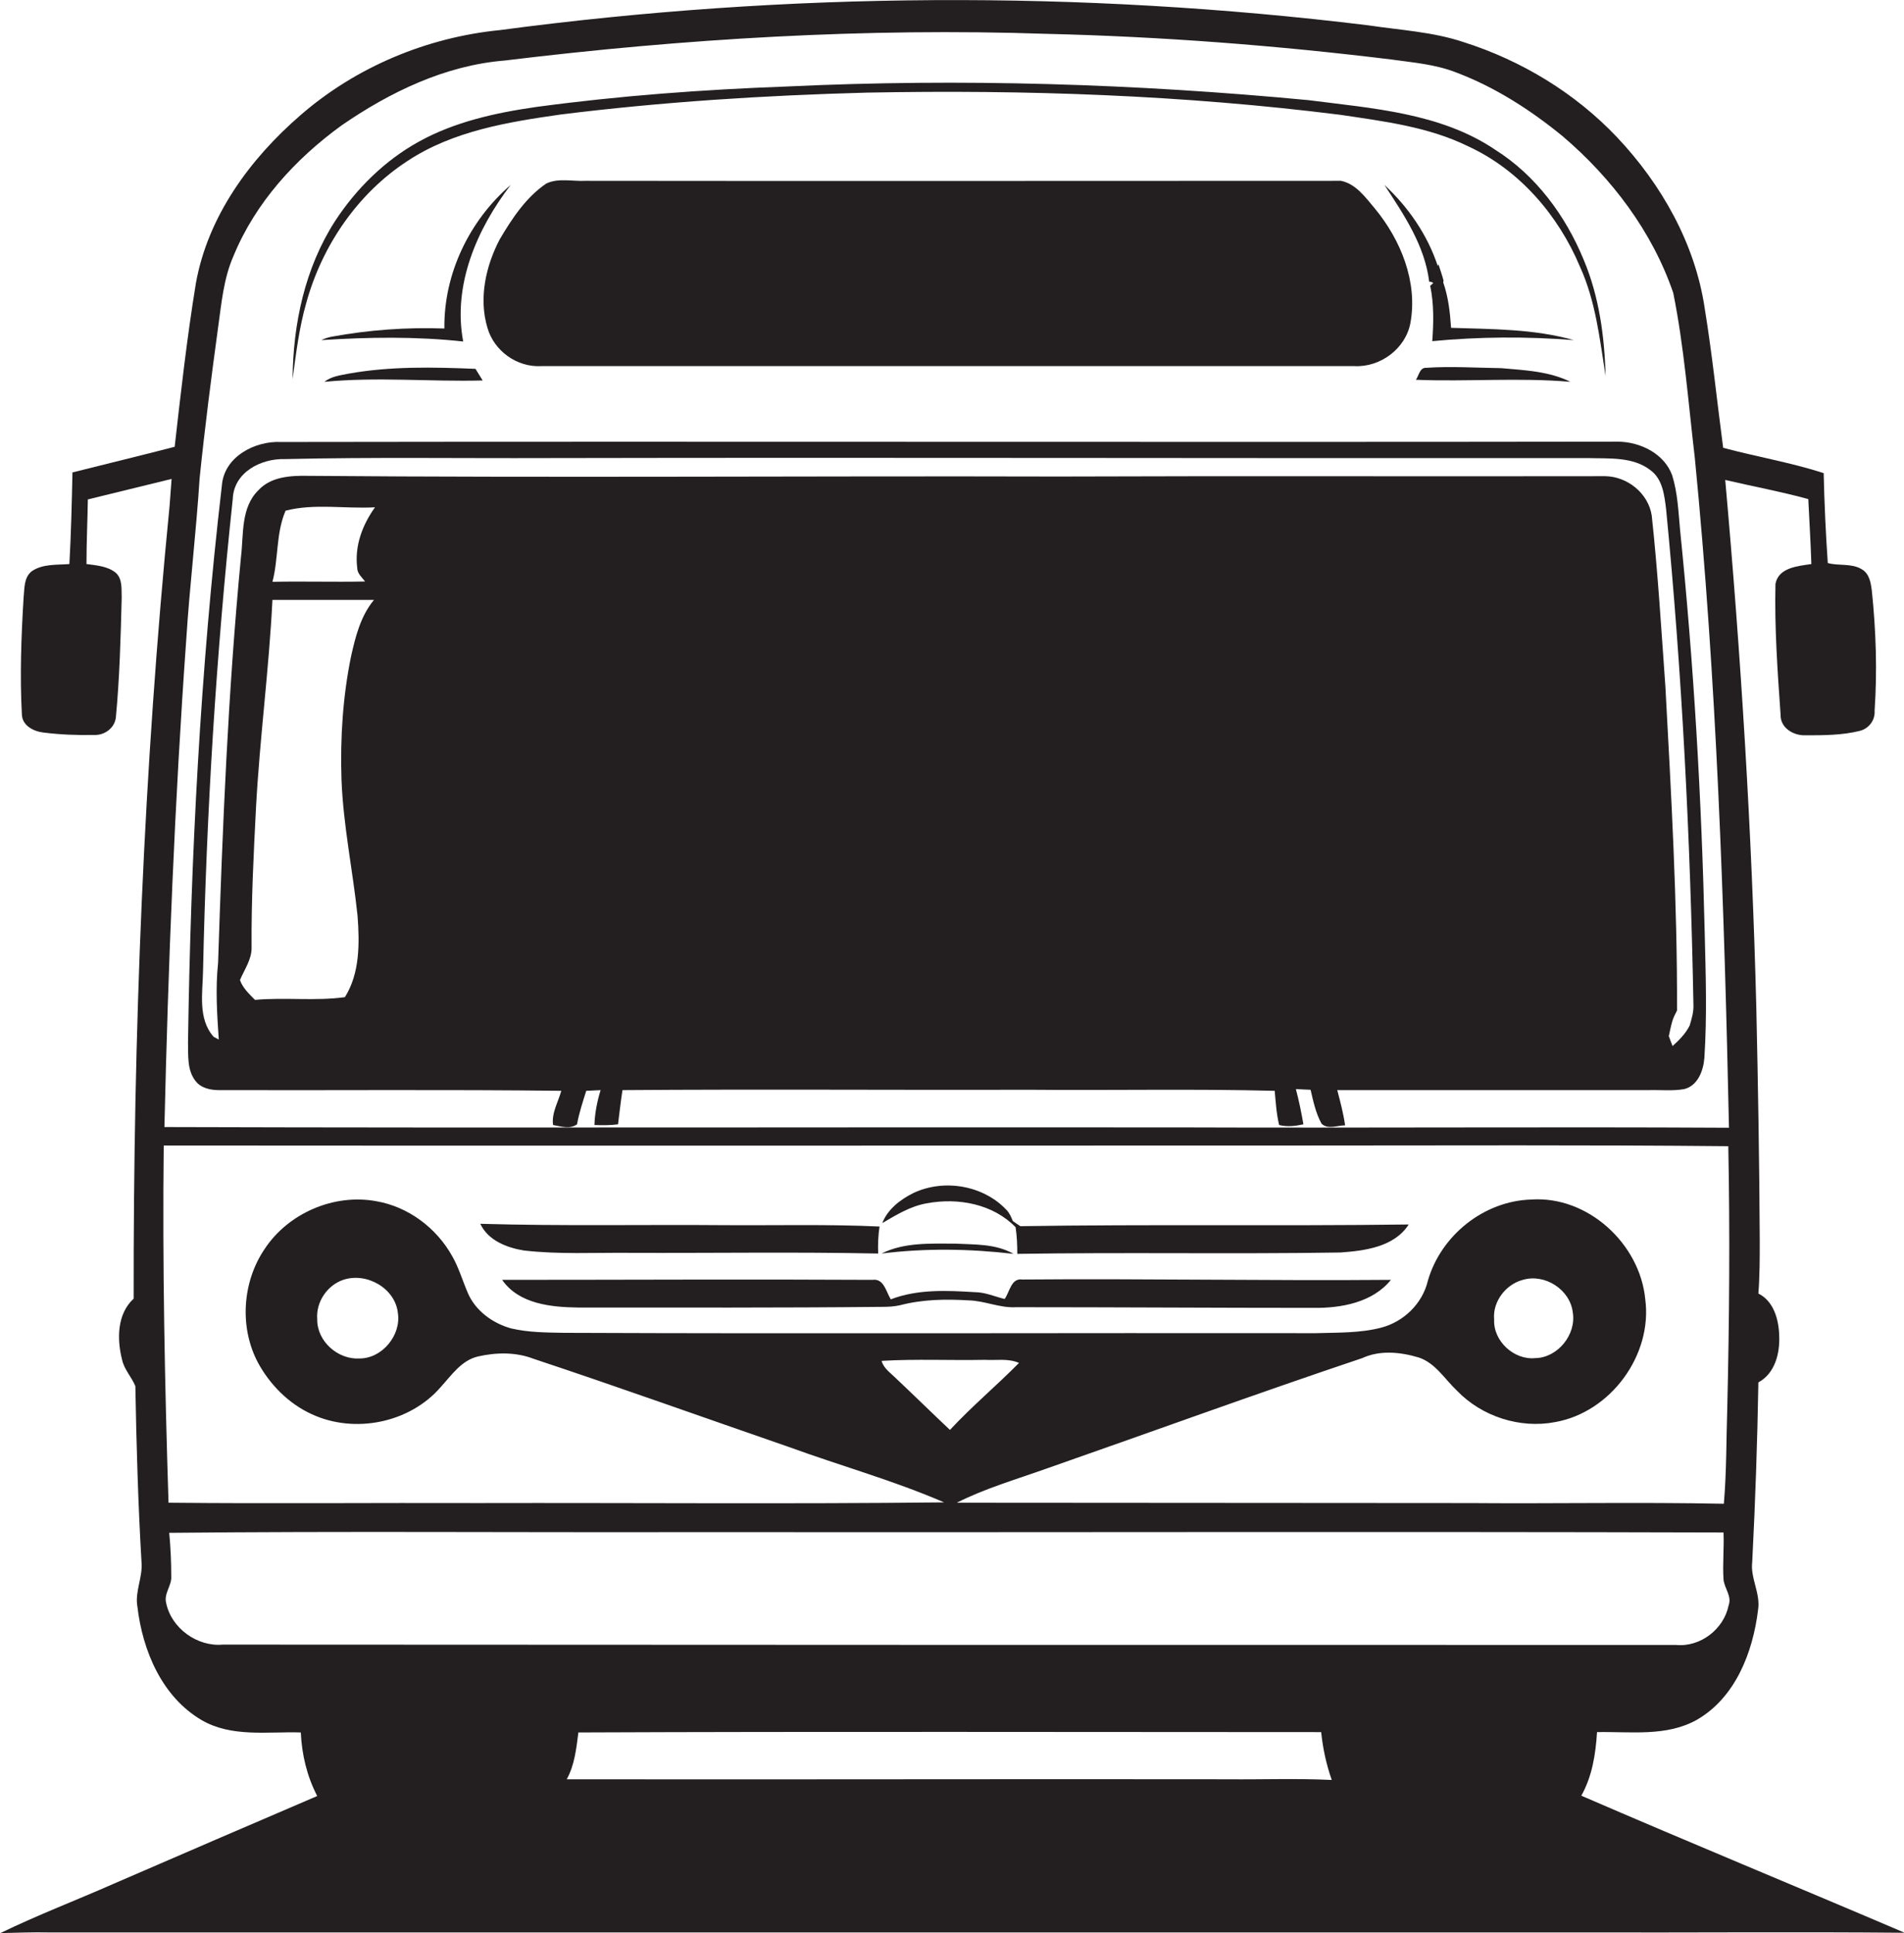 <?xml version="1.0" encoding="utf-8"?>
<!-- Generator: Adobe Illustrator 19.2.0, SVG Export Plug-In . SVG Version: 6.00 Build 0)  -->
<svg version="1.1" id="Layer_1" xmlns="http://www.w3.org/2000/svg" xmlns:xlink="http://www.w3.org/1999/xlink" x="0px" y="0px"
	 viewBox="0 0 557 565.5" style="enable-background:new 0 0 557 565.5;" xml:space="preserve">
<style type="text/css">
	.st0{fill:#231F20;}
</style>
<g>
	<path class="st0" d="M462.6,525.3c3.2-5.7,4.2-12.2,4.6-18.6c9.8-0.2,20.3,1.4,29.2-3.6c11.3-6.5,16.4-19.8,17.9-32.1
		c0.8-4.9-2.3-9.3-1.7-14.1c0.9-17.5,1.5-35,1.8-52.5c4.8-2.6,6.3-8.4,6.1-13.5c-0.1-4.7-1.5-10.2-6.1-12.5
		c0.4-5.1,0.4-10.3,0.4-15.4c-0.1-22.7-0.5-45.4-1-68.1c-1.3-51.6-4.5-103.1-9.1-154.5c8.1,1.9,16.3,3.4,24.3,5.6
		c0.3,6.3,0.7,12.6,0.9,19c-3.9,0.6-9.6,1-10.5,5.8c-0.3,12.8,0.6,25.5,1.5,38.3c-0.1,3.8,3.7,6.1,7.2,6c5.3,0,10.8,0,16-1.3
		c2.7-0.7,4.5-3.2,4.3-5.9c0.8-11.7,0.4-23.4-0.8-35c-0.3-2.4-0.7-5.1-3-6.4c-3-1.8-6.8-0.9-9.9-1.8c-0.6-8.8-1-17.5-1.2-26.3
		c-9.6-3.1-19.7-4.8-29.4-7.4c-1.8-13.6-3.2-27.3-5.4-40.8c-2.8-18.9-12.6-36.2-25.6-50c-12.3-13-28-22.5-45-27.9
		c-9-3-18.6-3.5-27.9-4.9C316-2.9,230.4-2.4,146.3,8.8c-21.4,2.1-42.2,10.8-58.4,24.9C73.1,46.5,60.8,63.3,57.3,82.9
		c-2.6,15.9-4.4,31.9-6.2,47.8c-10,2.6-20,5-29.9,7.5c-0.2,8.9-0.4,17.9-0.9,26.8c-3.7,0.3-7.8-0.1-11,2.1c-2.4,1.9-2.1,5.1-2.4,7.8
		c-0.7,11.4-1.1,22.8-0.5,34.1c0.1,3.3,3.5,5,6.4,5.3c4.8,0.6,9.7,0.8,14.6,0.7c3.1,0.2,6.2-2,6.5-5.2c1.1-11.6,1.4-23.3,1.7-34.9
		c-0.1-2.5,0.3-5.6-1.8-7.4c-2.4-1.9-5.6-2.1-8.5-2.5c0-6.3,0.3-12.6,0.4-18.9c8.2-2,16.3-4,24.5-6c-0.2,2.7-0.4,5.3-0.6,8
		C42,225.1,39,302.5,39.1,379.9c-4.9,4.5-4.9,11.9-3.4,17.8c0.6,2.9,2.8,5.1,3.9,7.8c0.3,17.2,0.8,34.4,1.8,51.5
		c0.4,4.4-2,8.6-1.2,13c1.5,12.9,7.2,26.4,18.8,33.2c8.8,5.1,19.3,3.3,29,3.6c0.3,6.5,1.8,12.8,4.8,18.6
		c-19.8,8.5-39.6,17-59.4,25.6c-11.1,4.9-22.4,9.2-33.3,14.5c4.7-0.1,9.4-0.3,14.2-0.2c149.3,0,298.7,0,448,0
		c31.6,0.1,63.3-0.2,94.9,0.1C525.6,551.9,494,538.9,462.6,525.3z M54.5,186.9c1-15.7,2.9-31.3,3.9-47c1.5-14.7,3.4-29.4,5.4-44.1
		c1-7.1,1.6-14.3,4.5-20.9c6.4-15.6,18.1-28.4,31.6-38.2c14.2-9.8,30.4-17.6,47.8-19c52.5-6.4,105.6-9.6,158.5-7.8
		c33.7,0.8,67.3,3.4,100.8,7.5c6.4,0.9,12.9,1.4,19,3.8c11.4,4.3,21.8,11,31.2,18.7c14.3,12.2,26.2,27.9,32.3,45.8
		c3.2,15.9,4.4,32.1,6.3,48.2c6.4,65.1,8.6,130.6,10,196c-53.5-0.3-107,0.1-160.6-0.1c-99-0.1-198,0.2-297.1-0.1
		C49.2,282.2,51.1,234.5,54.5,186.9z M47.9,335.1c111.4,0.1,222.8,0,334.2,0c41.2,0,82.4-0.2,123.5,0.2c0.5,25.5,0.3,51.1-0.3,76.6
		c-0.3,9.3-0.2,18.7-1,28c-24.8-0.5-49.5,0-74.3-0.2c-50,0-100.1-0.1-150.1-0.1c8.3-4.2,17.3-6.8,26-9.9
		c30.9-10.8,61.6-22,92.6-32.4c5.2-2.4,11.1-1.8,16.5-0.2c4.9,1.6,7.6,6.3,11.2,9.7c7.3,7.6,18.5,11.2,28.8,9.2
		c16.2-2.9,28.5-19.6,26.3-36c-1.6-16.2-16.8-30.2-33.3-29.1c-13.9,0.4-26.5,10.5-30.3,23.8c-1.6,6.7-7.1,12-13.7,13.7
		c-6.2,1.6-12.7,1.4-19,1.6c-73.3-0.1-146.7,0.2-220-0.1c-5.2-0.1-10.4-0.1-15.5-1.3c-5.4-1.5-10.5-5.2-12.7-10.5
		c-1.5-3.5-2.6-7.3-4.5-10.6c-4.6-8.3-12.9-14.5-22.2-16.1c-12.4-2.3-25.8,3.5-32.7,14c-6.5,9.6-7.4,22.8-2,33.1
		c3.5,6.5,9,12.1,15.8,15.2c12.5,5.8,28.6,2.6,37.7-7.9c3.2-3.5,6.1-7.9,11-9c5.3-1.2,11-1.3,16.2,0.7c25,8.3,49.8,17.2,74.7,25.8
		c15.1,5.5,30.6,9.8,45.4,16.2c-45.4,0.5-90.8,0.1-136.1,0.2c-30.3-0.1-60.5,0.2-90.8-0.1C48.2,404.8,47.5,370,47.9,335.1z
		 M277.9,418.3c-5.3-5-10.6-10.2-15.9-15.2c-1.5-1.5-3.5-2.8-4.1-5c10-0.6,20.1-0.1,30.2-0.3c3.3,0.2,6.8-0.5,10,0.9
		C291.5,405.4,284.3,411.4,277.9,418.3z M445.5,374.4c6.4-1.9,13.8,2.8,14.6,9.5c1.1,6.5-4.4,13.3-11,13.4c-6.2,0.6-12.3-5-12-11.3
		C436.6,380.8,440.5,375.7,445.5,374.4z M105.2,397.4c-6.3,0.4-12.5-5-12.4-11.5c-0.4-5,2.9-9.9,7.6-11.5c6.8-2.3,15.2,2.4,16,9.7
		C117.4,390.6,111.8,397.4,105.2,397.4z M359.2,520.5c-64.5-0.1-128.9,0.1-193.4,0c2.3-4.2,2.8-9,3.4-13.7
		c72.4-0.3,144.8-0.1,217.3-0.1c0.5,4.8,1.5,9.5,3.1,14C379.4,520.2,369.3,520.6,359.2,520.5z M65.2,481.1
		c-7.5,0.7-15.1-4.8-16.6-12.2c-0.7-2.8,1.7-5.1,1.5-7.8c0-4.3-0.2-8.5-0.6-12.7c50.2-0.5,100.5-0.1,150.7-0.2
		c101.3,0.1,202.6-0.2,304,0.1c0.2,4.6-0.3,9.1,0,13.7c0.2,2.6,2.5,4.9,1.5,7.6c-1.4,7-8.3,12.3-15.4,11.6
		C348.5,481.2,206.8,481.2,65.2,481.1z"/>
	<path class="st0" d="M119.2,47.1c13.3-8.8,29.4-11.4,44.8-13.6c29.7-3.7,59.6-5.6,89.5-6.4c46.3-0.9,92.7,0.7,138.7,6.5
		c12.7,1.9,25.7,3.5,37.3,9.2c15,6.9,26.4,20.2,32.7,35.2c4.6,10.1,5.8,21.2,7.5,32c-0.3-11.6-1.9-23.3-6.4-34
		c-5.3-12.9-14-24.7-25.9-32.2c-16-10.8-36-12.1-54.6-14.5c-50.6-4.8-101.6-6.4-152.5-4c-24.6,0.9-49.1,2.7-73.5,6
		c-11.8,1.7-23.7,4.3-34.2,10.1c-10,5.5-18.4,13.8-24.6,23.3c-8.8,13.7-12.3,30.1-12.4,46.2c1-7.5,1.9-15,4-22.3
		C94.2,71.9,104.6,56.6,119.2,47.1z"/>
	<path class="st0" d="M158.3,107.1c79.3,0,158.6,0,237.9,0c7.6,0.4,15-5.1,16.4-12.6c2.2-12-2.8-24.3-10.4-33.5
		c-2.7-3.2-5.5-7.2-9.9-8.1c-73.7,0-147.4,0.1-221,0c-3.8,0.2-8-0.9-11.5,0.8c-5.9,4-10,10.2-13.6,16.3c-4.1,7.8-6.2,17.3-3.6,25.9
		C144.5,102.6,151.2,107.5,158.3,107.1z"/>
	<path class="st0" d="M130,96.1c-11-0.4-22.1,0.4-33,2.4c-1,0.2-2,0.5-3,1c13.8-0.9,27.7-1.1,41.5,0.4c-3.1-16.5,4-32.9,13.9-45.8
		C137.3,64.5,129.8,80.1,130,96.1z"/>
	<path class="st0" d="M424.5,95.9c-0.3-4.5-0.8-9-2.3-13.3l0.1-0.5c-0.4-1.6-1-3.2-1.5-4.8l-0.2,0.5c-3-9.1-8.6-17.2-15.6-23.7
		c5.7,8.7,11.8,17.7,13.1,28.3c0.2,0,0.5,0.1,0.7,0.1l0.5,0.3c-0.2,0.2-0.7,0.6-0.9,0.8c1.1,5.3,1,10.8,0.6,16.2
		c13.7-1.3,27.6-1.4,41.4-0.3C448.8,96.2,436.5,96.3,424.5,95.9z"/>
	<path class="st0" d="M102,109.3c-2.5,0.5-5.1,0.8-7.1,2.4c15.4-1.5,30.9,0,46.3-0.4c-0.7-1.1-1.4-2.3-2.1-3.4
		C126.8,107.4,114.3,107.1,102,109.3z"/>
	<path class="st0" d="M417.2,107.6c-1.9-0.1-2.1,2.3-3,3.5c15.1,0.6,30.2-0.7,45.2,0.6c-6.2-3.1-13.4-3.4-20.2-4
		C431.8,107.6,424.5,107.1,417.2,107.6z"/>
	<path class="st0" d="M161.8,329.1c2.3,0.4,4.9,1.3,7-0.2c0.6-3.3,1.7-6.6,2.7-9.8c1.4-0.1,2.8-0.1,4.2-0.2c-1,3.3-1.7,6.7-1.8,10.2
		c2.3,0.1,4.6,0.1,6.9-0.2c0.4-3.3,0.8-6.7,1.3-10c40-0.3,80,0,120-0.1c23.6,0.2,47.2-0.3,70.8,0.3c0.3,3.3,0.5,6.7,1.3,10
		c2.4,0.6,4.8,0.3,7.1-0.2c-0.6-3.5-1.3-6.9-2.2-10.3c1.4,0.1,2.8,0.1,4.3,0.2c0.8,3.4,1.5,6.8,3.2,9.9c1.8,1.8,4.6,0.5,6.9,0.5
		c-0.5-3.5-1.4-6.9-2.3-10.3c30.4,0,60.7,0,91.1,0c3.5-0.1,7,0.3,10.4-0.3c4-1,5.6-5.4,5.9-9.1c0.8-12.2,0.4-24.3,0.1-36.5
		c-0.9-39.4-3.2-78.7-7.2-117.9c-0.5-5.4-0.7-10.8-2.3-16c-2.3-6.4-9.3-9.8-15.8-9.9c-130.4,0.2-260.7-0.1-391.1,0.1
		c-7.7-0.4-16.8,4.3-17.4,12.8c-6.3,54-9.1,108.5-9.9,162.9c0.1,3.7-0.3,7.9,2.1,11.1c1.6,2.2,4.4,2.8,7,2.8
		c33.4,0.1,66.7-0.2,100.1,0.2C163.3,322.4,161.3,325.6,161.8,329.1z M99.9,228c0.5,13.4,3.3,26.6,4.7,39.9c0.6,8,0.7,16.8-3.7,23.8
		c-8.6,1.2-17.5,0-26.3,0.8c-1.7-1.7-3.6-3.5-4.4-5.8c1.3-3.1,3.5-6.1,3.4-9.6c-0.1-13.7,0.6-27.4,1.3-41
		c1.1-20.3,3.8-40.4,4.8-60.6c9.9,0,19.8,0,29.7,0c-3.9,4.7-5.4,10.7-6.7,16.5C100.3,203.7,99.5,215.9,99.9,228z M104.5,166.1
		c0,1.7,1.4,2.8,2.3,4c-9,0.2-18.1-0.1-27.1,0.1c1.8-6.8,1-14.1,3.8-20.7v-0.1c8.5-2.2,17.5-0.5,26.2-1
		C106,153.6,103.7,159.7,104.5,166.1z M90.2,139.2c-5.1-0.1-10.9,0.2-14.6,4.2c-5.2,5.1-4.3,12.9-5.1,19.5
		c-3.8,39.5-5.4,79.1-6.7,118.8c-0.8,7.5-0.3,15,0.2,22.4l-1.5-0.8c-4.7-5.3-3.2-12.9-3.1-19.4c1-46.1,3.8-92.2,8.7-138
		c0.3-7.7,8.2-11.8,15.2-11.6c25.7-0.6,51.3-0.2,77-0.3c101.4-0.2,202.7,0.1,304.1,0c6.2,0.2,13.3-0.5,18.5,3.6
		c3.5,2.6,4,7.3,4.5,11.3c4.7,48.2,7.1,96.6,8,145c0.1,2.1-0.5,4.1-1.1,6.1c-1.2,2.4-3.1,4.3-5,6c-0.4-1-0.8-2-1.1-2.9
		c0.3-1.4,0.6-2.9,1-4.3c0.3-1.1,0.9-2.2,1.4-3.2c0.1-31.6-1.7-63.2-3.4-94.7c-1.2-16.7-2.2-33.5-4-50.1c-1-6.5-7.1-11.4-13.6-11.5
		c-53.3,0.1-106.7-0.1-160,0.1C236.2,139.2,163.2,139.8,90.2,139.2z"/>
	<path class="st0" d="M297.1,359c0.4,2.6,0.5,5.2,0.5,7.8c31.5-0.5,63,0.1,94.5-0.4c7.1-0.5,15.8-1.6,20-8.2
		c-37.8,0.5-75.7-0.1-113.6,0.5c-0.8-0.5-1.5-1-2.2-1.5c-0.5-1.2-1-2.4-1.9-3.3c-6.8-7.2-18.3-9.1-27.2-4.9
		c-3.8,1.9-7.5,4.7-9.1,8.8c4.1-2.4,8.3-5,13.1-5.8C280.3,350.3,290.5,352.2,297.1,359z"/>
	<path class="st0" d="M153.2,365.8c10.3,1.2,20.7,0.6,31,0.7c24.2,0.1,48.5-0.3,72.7,0.2c-0.1-2.6,0-5.3,0.4-7.9
		c-15-0.7-30.1-0.3-45.1-0.4c-23.9-0.2-47.8,0.3-71.7-0.4C142.8,362.9,148.3,365,153.2,365.8z"/>
	<path class="st0" d="M296.5,366.8c-5.2-3-11.4-2.7-17.2-3c-7.2,0-14.8-0.4-21.4,2.9C270.7,365.1,283.7,365.3,296.5,366.8z"/>
	<path class="st0" d="M299.1,374.3c-3.3-0.5-3.7,3.6-5.2,5.7c-2.9-0.7-5.7-2-8.8-2c-8.2-0.5-16.7-0.9-24.5,2.1
		c-1.4-2.2-2-6.2-5.4-5.7c-36.1-0.2-72.2,0-108.3,0c4.9,7.1,14.4,8,22.3,8.1c29.7,0,59.3,0.1,89-0.2c1.7,0,3.5-0.1,5.2-0.5
		c6.5-1.7,13.3-1.8,19.9-1.4c4.8,0.1,9.2,2.3,14,2c29,0,58,0.2,87,0.2c8.1,0.1,17.3-1.6,22.6-8.2C370.9,374.7,335,374,299.1,374.3z"
		/>
</g>
</svg>

